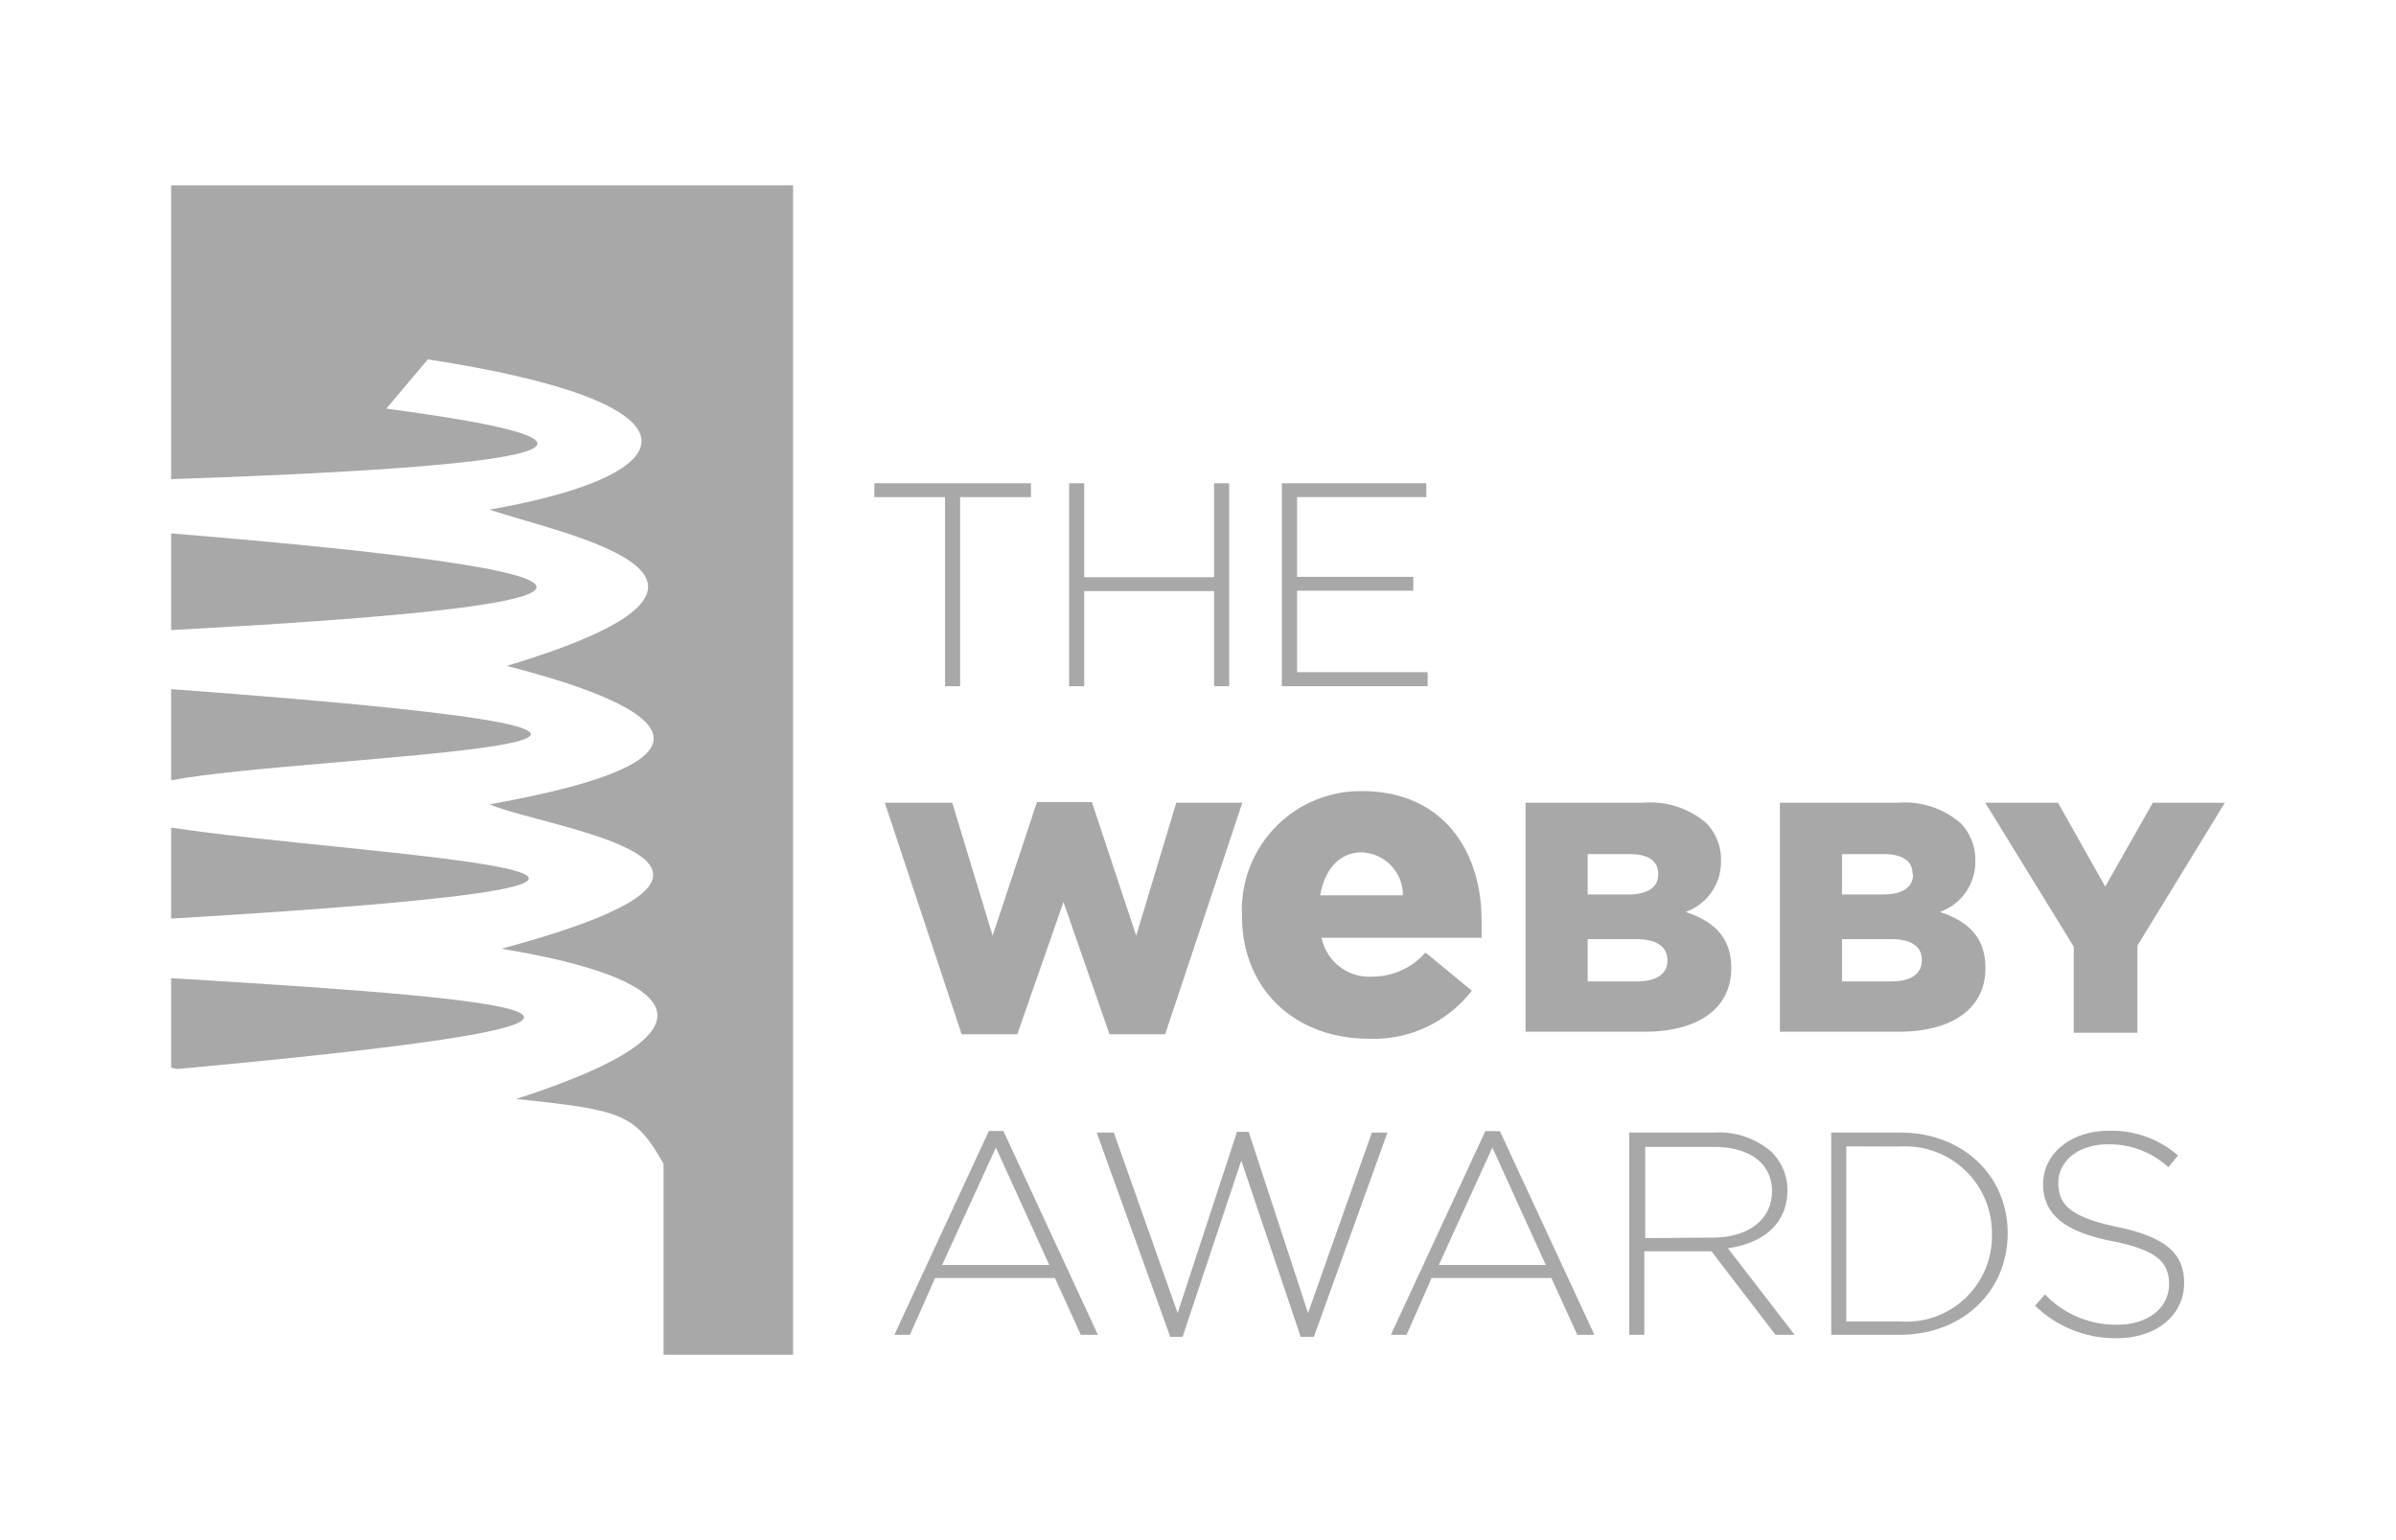 <?xml version="1.0" encoding="UTF-8"?> <svg xmlns="http://www.w3.org/2000/svg" viewBox="0 0 140 90"><defs><style>.cls-1{fill:#a8a8a8;}</style></defs><title>LOVE-ADV-Awards-Logos-140x90</title><g id="Logos"><path class="cls-1" d="M10,48.36v5.32C51.21,51.23,20.56,50,10,48.36Z"></path><path class="cls-1" d="M10,57.16v5.23l.34.08C41.74,59.58,32.73,58.52,10,57.16Z"></path><path class="cls-1" d="M10,10.83V28c25.84-.88,26-2.34,12.57-4.12L25,21c16.54,2.54,15.49,6.7,3.61,8.78,4,1.4,18.09,4,1,9.13,2.77.75,18.43,4.63-1,8.09,3.09,1.39,19.45,3.39.69,8.44,4.86.79,17.34,3.45.86,8.78,6.23.65,6.94.86,8.61,3.78V79.17h7.57V10.83Z"></path><path class="cls-1" d="M10,40.27V45.6C17.75,44.08,53.14,43.46,10,40.27Z"></path><path class="cls-1" d="M10,31.17v5.65C34.23,35.52,42.41,33.83,10,31.17Z"></path><path class="cls-1" d="M55.22,29.05H51.09v-.81h9.15v.81H56.1V40.1h-.88Z"></path><path class="cls-1" d="M62.47,28.24h.88v5.49h7.59V28.24h.88V40.1h-.88V34.54H63.35V40.1h-.88V28.24Z"></path><path class="cls-1" d="M74.9,28.24h8.44v.81H75.79v4.66h6.79v.81H75.79v4.76h7.63v.82H74.9V28.24Z"></path><path class="cls-1" d="M51.7,46.91h3.94L58,54.68l2.59-7.81h3.21l2.59,7.81,2.34-7.77h3.86L68.08,60.44H64.83l-2.69-7.73-2.7,7.73H56.19Z"></path><path class="cls-1" d="M72.57,53.52v-.05a6.94,6.94,0,0,1,7-7.24c4.75,0,7,3.5,7,7.57,0,.31,0,.66,0,1H77.22a2.85,2.85,0,0,0,3,2.27,4.11,4.11,0,0,0,3.07-1.41L86,57.89a7.24,7.24,0,0,1-6,2.81C75.64,60.7,72.57,57.79,72.57,53.52Zm9.4-1.2a2.49,2.49,0,0,0-2.42-2.51c-1.28,0-2.15,1-2.41,2.51Z"></path><path class="cls-1" d="M89.14,46.91H96A5,5,0,0,1,99.7,48.1a3.06,3.06,0,0,1,.86,2.19v0a3.11,3.11,0,0,1-2.07,3c1.63.54,2.67,1.46,2.67,3.29v0c0,2.31-1.88,3.71-5.09,3.71H89.14V46.91Zm7.75,4.15c0-.75-.59-1.15-1.68-1.15H92.77v2.36h2.34c1.13,0,1.78-.39,1.78-1.17v0Zm-1.28,3.82H92.77v2.47h2.88c1.15,0,1.78-.44,1.78-1.22v0C97.43,55.36,96.86,54.88,95.61,54.88Z"></path><path class="cls-1" d="M104,46.91h6.89a5,5,0,0,1,3.67,1.19,3.06,3.06,0,0,1,.86,2.19v0a3.11,3.11,0,0,1-2.07,3c1.63.54,2.66,1.46,2.66,3.29v0c0,2.31-1.88,3.71-5.08,3.71H104V46.91Zm7.75,4.15c0-.75-.59-1.15-1.69-1.15h-2.43v2.36H110c1.13,0,1.78-.39,1.78-1.17Zm-1.28,3.82h-2.84v2.47h2.87c1.16,0,1.79-.44,1.79-1.22v0C112.32,55.36,111.74,54.88,110.5,54.88Z"></path><path class="cls-1" d="M121.17,55.32,116,46.91h4.25l2.76,4.9,2.78-4.9H130l-5.11,8.35v5.09h-3.72v-5Z"></path><path class="cls-1" d="M57.78,66.09h.85L64.15,78h-1l-1.51-3.32h-7L53.17,78h-.91Zm3.53,7.83-3.12-6.86-3.14,6.86Z"></path><path class="cls-1" d="M64.08,66.18h1l3.73,10.55,3.47-10.59h.68l3.47,10.59,3.73-10.55h.91l-4.3,11.94H76l-3.47-10.3L69.1,78.12h-.72Z"></path><path class="cls-1" d="M86.79,66.1h.85L93.16,78h-1l-1.51-3.32h-7L82.19,78h-.92Zm3.53,7.82L87.2,67.06l-3.13,6.86Z"></path><path class="cls-1" d="M95.2,66.18h5a4.67,4.67,0,0,1,3.34,1.16,3.14,3.14,0,0,1,.9,2.21v0c0,2-1.48,3.12-3.48,3.39L104.86,78h-1.12L100,73.12H96.08V78H95.2V66.18Zm4.88,6.14c2,0,3.46-1,3.46-2.71v0c0-1.59-1.26-2.59-3.41-2.59h-4v5.33Z"></path><path class="cls-1" d="M107,66.18H111c3.73,0,6.31,2.55,6.31,5.89v0c0,3.34-2.58,5.93-6.31,5.93H107Zm.88.81V77.22H111a5,5,0,0,0,5.39-5.08v0A5.06,5.06,0,0,0,111,67Z"></path><path class="cls-1" d="M118.91,76.3l.58-.66a5.72,5.72,0,0,0,4.25,1.77c1.78,0,3-1,3-2.36v0c0-1.26-.66-2-3.36-2.53s-4-1.54-4-3.33v0c0-1.76,1.61-3.11,3.82-3.11a5.88,5.88,0,0,1,4.06,1.44l-.56.69a5.08,5.08,0,0,0-3.54-1.34c-1.74,0-2.89,1-2.89,2.24v0c0,1.25.64,2,3.45,2.59s3.9,1.54,3.9,3.27v0c0,1.91-1.65,3.23-3.93,3.23A6.75,6.75,0,0,1,118.91,76.3Z"></path></g></svg> 